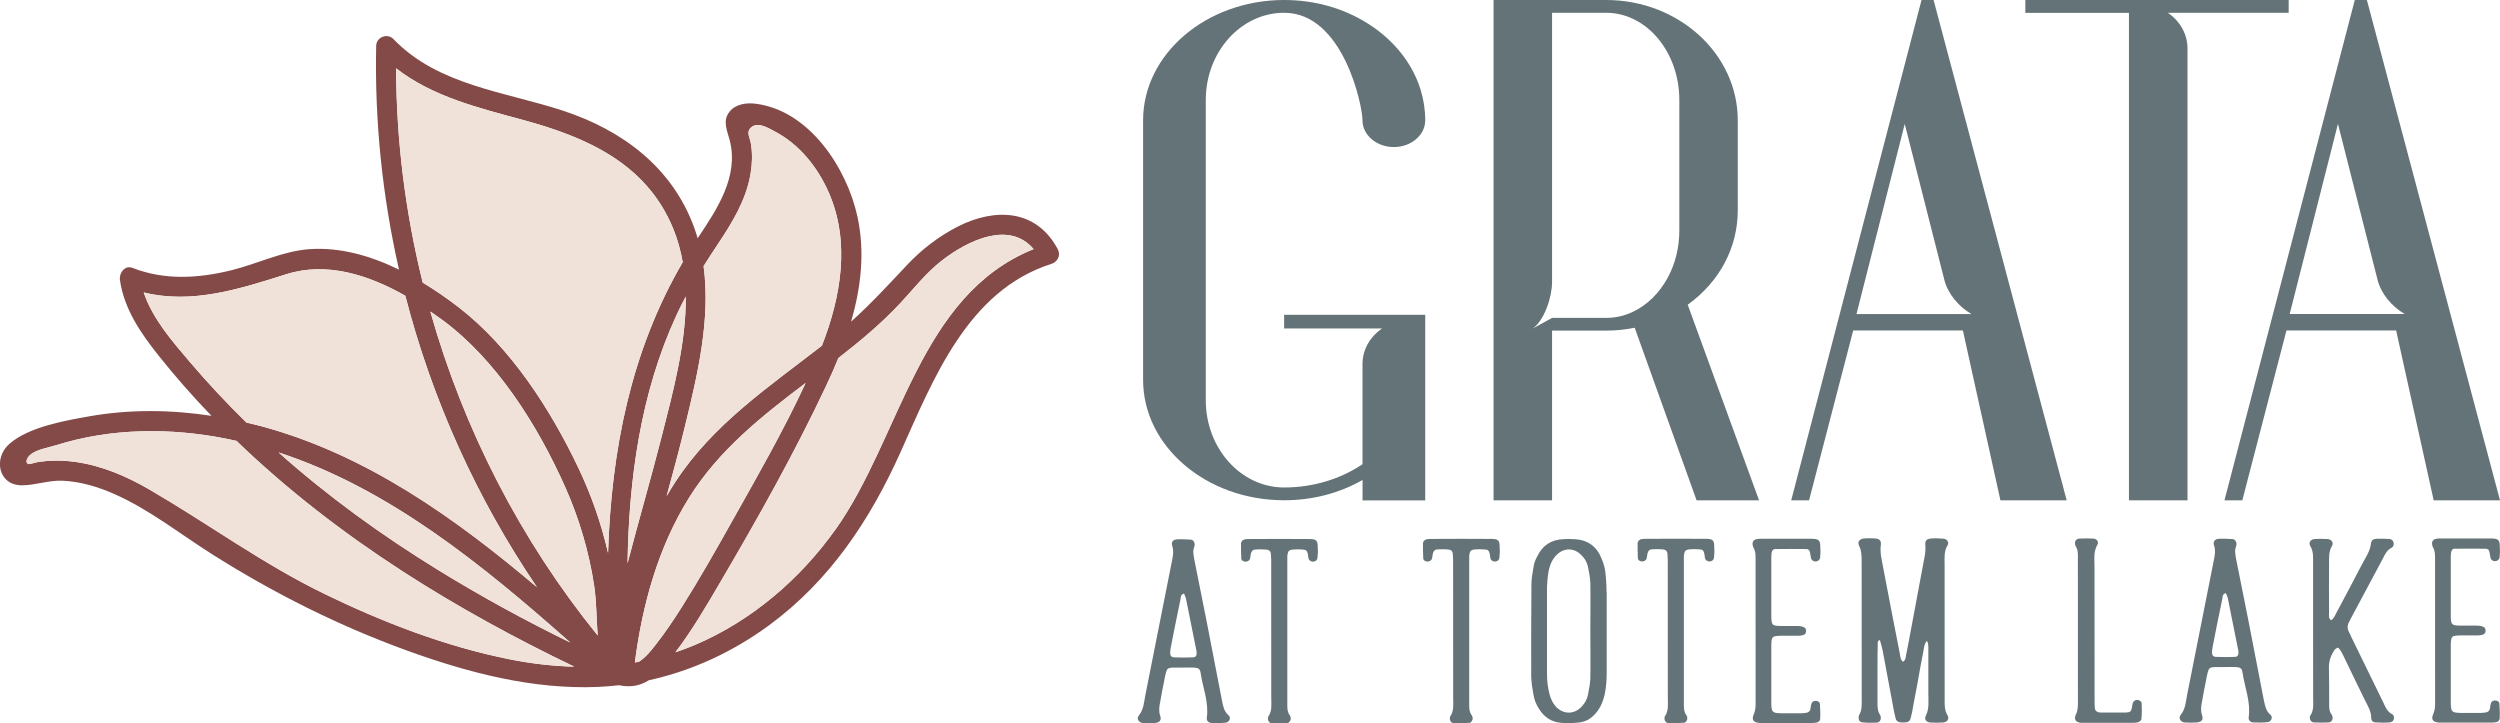 <?xml version="1.0" encoding="UTF-8"?>
<svg id="Layer_1" data-name="Layer 1" xmlns="http://www.w3.org/2000/svg" viewBox="0 0 473.45 136.98">
  <defs>
    <style>
      .cls-1 {
        fill: #f0e1d9;
      }

      .cls-1, .cls-2, .cls-3 {
        stroke-width: 0px;
      }

      .cls-2 {
        fill: #844a48;
      }

      .cls-3 {
        fill: #647377;
      }
    </style>
  </defs>
  <path class="cls-3" d="M231.44,132.78c-.97-4.99-1.93-9.98-2.9-14.97-.81-3.99-1.58-7.98-2.39-11.98-.1-.75-.3-1.45,0-2.19.05-.15.05-.3.1-.45,0-.55-.3-1-.81-1-.86-.05-1.72-.1-2.58-.05-.71.05-1.11.55-.86,1.25.35,1.05.1,2.05-.1,3.09-1.67,8.44-3.34,16.82-5.01,25.25-.25,1.3-.3,2.69-1.27,3.84-.4.55.05,1.3.81,1.35.76.05,1.47.05,2.23,0,.91-.05,1.37-.5,1.06-1.35-.3-.9-.2-1.75,0-2.65.2-1.25.45-2.49.71-3.74.1-.55.2-1.15.35-1.7.2-.8.4-1,1.22-1.05h2.08c.71,0,1.42-.05,2.08,0,.81.05,1.11.25,1.22,1.05.41,2.79,1.57,5.49,1.17,8.43-.1.5.26.95.81,1,.91.05,1.82.05,2.74-.05.71-.05,1.11-.95.56-1.4-.86-.75-1.02-1.69-1.22-2.69ZM225.96,124.49c-1.22.05-2.38.05-3.55,0-.61,0-.81-.35-.81-.95.05-.25.05-.55.1-.8.61-3.09,1.21-6.19,1.87-9.28.05-.4,0-.85.66-1.05.1.25.25.55.35.85.66,3.3,1.32,6.59,1.98,9.88.05.15.05.3.05.5.05.5-.2.85-.66.85Z"/>
  <path class="cls-3" d="M247.69,102.08c-3.6-.05-7.2,0-10.79,0-.35,0-.76,0-1.12.05-.41.1-.71.35-.76.75,0,.95,0,1.9.05,2.84,0,.4.41.65.81.65.35,0,.76-.2.86-.6.05-.3.1-.6.15-.9.1-.5.41-.8.86-.8.66-.05,1.27-.05,1.93,0,.71.05.96.3,1.01.95.05.55.05,1.1.05,1.6,0,8.53,0,17.01.01,25.55,0,1.2.2,2.44-.56,3.54-.05,0-.05.1-.05.15-.1.5.15,1.05.66,1.1,1.01.05,2.03,0,3.04-.05.35-.05.61-.5.61-.85-.05-.2-.05-.45-.2-.6-.51-.7-.46-1.5-.46-2.29,0-4.49,0-8.98,0-13.47,0-4.34,0-8.68,0-13.03v-1.4c.1-.9.3-1.15,1.17-1.2.56-.05,1.06-.05,1.62,0,.76,0,.96.2,1.11.9.05.25.05.5.1.75.1.4.46.65.86.65s.81-.25.86-.75c.05-.6.1-1.15.05-1.75,0-1.6-.2-1.8-1.87-1.79Z"/>
  <path class="cls-3" d="M282.15,102.06c-3.6-.05-7.2,0-10.79,0-.35,0-.76,0-1.12.05-.41.1-.71.35-.76.75,0,.95,0,1.9.05,2.84,0,.4.41.65.81.65.35,0,.76-.2.86-.6.05-.3.1-.6.15-.9.1-.5.41-.8.86-.8.66-.05,1.27-.05,1.92,0,.71.05.96.3,1.01.95.05.55.05,1.1.05,1.6,0,8.53,0,17.01.01,25.55,0,1.2.2,2.44-.56,3.54-.05,0-.05.1-.05.15-.1.5.15,1.05.66,1.1,1.01.05,2.02,0,3.04-.05.35-.05.61-.5.61-.85-.05-.2-.05-.45-.2-.6-.51-.7-.46-1.5-.46-2.29,0-4.49,0-8.98,0-13.47,0-4.34,0-8.68,0-13.03v-1.4c.1-.9.3-1.15,1.17-1.2.56-.05,1.06-.05,1.62,0,.76,0,.96.2,1.11.9.05.25.05.5.1.75.1.4.46.65.86.65s.81-.25.86-.75c.05-.6.1-1.15.05-1.75,0-1.6-.2-1.8-1.87-1.8Z"/>
  <path class="cls-3" d="M304.25,112.13c0-1-.05-2-.15-2.99-.05-1.2-.35-2.35-.81-3.39-.91-2.29-2.64-3.54-5.17-3.64-.66-.05-1.37-.05-2.08,0-2.28.1-3.95,1.2-4.91,3.25-.3.55-.56,1.15-.66,1.75-.2,1.2-.46,2.39-.45,3.64-.05,5.79-.05,11.63-.04,17.42.05,1.1.2,2.19.41,3.29.15,1,.51,1.94,1.07,2.79.96,1.54,2.33,2.49,4.16,2.64,1.11.1,2.28.05,3.34-.05,1.62-.15,2.79-1.05,3.7-2.35.61-.85.96-1.85,1.22-2.9.3-1.4.4-2.84.4-4.24,0-2.59,0-5.19,0-7.78,0-2.5,0-4.94,0-7.44ZM301.17,128.6c-.05,1-.25,2-.45,3-.15.8-.56,1.55-1.16,2.19-1.37,1.5-3.34,1.55-4.81.15-.66-.7-1.02-1.5-1.27-2.35-.35-1.3-.51-2.59-.51-3.94,0-5.49,0-10.98,0-16.47.05-.9.1-1.79.25-2.69.1-.65.3-1.35.56-1.94.25-.55.66-1.15,1.11-1.55,1.37-1.3,3.24-1.25,4.56.1.66.6,1.07,1.35,1.27,2.19.2,1,.41,2.05.46,3.09.05,2.99,0,6.04,0,9.03,0,3.04.05,6.14,0,9.18Z"/>
  <path class="cls-3" d="M322.8,102.04c-3.6-.05-7.2,0-10.79,0-.35,0-.76,0-1.12.05-.41.1-.71.35-.76.75,0,.95,0,1.9.05,2.84,0,.4.41.65.81.65.35,0,.76-.2.86-.6.05-.3.1-.6.15-.9.1-.5.4-.8.86-.8.66-.05,1.27-.05,1.92,0,.71.05.96.3,1.01.95.05.55.05,1.1.05,1.6,0,8.53,0,17.01.01,25.55,0,1.2.2,2.44-.56,3.54-.05,0-.05.1-.05.15-.1.5.15,1.05.66,1.1,1.01.05,2.02,0,3.04-.05.35-.05.61-.5.61-.85-.05-.2-.05-.45-.2-.6-.51-.7-.46-1.5-.46-2.29,0-4.49,0-8.98,0-13.47,0-4.34,0-8.68,0-13.03v-1.4c.1-.9.3-1.15,1.16-1.2.56-.05,1.06-.05,1.62,0,.76,0,.96.2,1.11.9.05.25.05.5.1.75.1.4.46.65.86.65s.81-.25.86-.75c.05-.6.1-1.15.05-1.75,0-1.6-.2-1.8-1.87-1.8Z"/>
  <path class="cls-3" d="M336.18,103.98c1.98-.05,3.95,0,5.93,0,.35,0,.61.25.66.6.1.35.1.75.2,1.1.1.45.51.7.96.65.35-.05.71-.3.76-.7.05-.55.1-1.15.05-1.75,0-1.6-.2-1.85-1.83-1.85-3.04,0-6.13,0-9.17,0-.31,0-.66,0-.97.05-.71.1-1.01.6-.81,1.3,0,.1.05.2.1.3.41.65.41,1.4.41,2.14,0,9.13,0,18.26.01,27.45,0,.65-.05,1.35-.35,2-.45,1.05-.1,1.55,1.12,1.65h.76c1.42,0,2.79,0,4.21,0,1.52,0,2.99,0,4.51,0,.35,0,.76,0,1.12-.05.51-.05.86-.35.86-.8.05-.9,0-1.79-.05-2.69,0-.4-.35-.65-.76-.65-.41-.05-.76.2-.86.55-.1.35-.15.75-.2,1.1-.1.3-.35.55-.71.6-.3.05-.61.1-.96.1-1.32,0-2.69,0-4,0-1.47-.05-1.67-.25-1.72-1.65v-.5c0-3.49,0-6.99,0-10.48,0-.35,0-.7.05-1.1.05-.6.3-.85.91-.9.35-.05.76-.05,1.12-.05,1.01,0,2.08,0,3.09,0,.3,0,.61-.05.91-.15.35-.1.51-.4.51-.75s-.15-.65-.51-.75c-.35-.15-.71-.2-1.06-.2h-2.94c-1.98,0-2.08-.1-2.08-2.09,0-3.49,0-7.04,0-10.58,0-.4,0-.75.05-1.15.05-.4.3-.75.71-.75Z"/>
  <path class="cls-3" d="M368.28,132.66c0-8.58,0-17.12-.01-25.7,0-1.25-.15-2.54.56-3.69.35-.55-.1-1.2-.76-1.25-.76-.05-1.52-.1-2.23-.05-.96.05-1.32.4-1.22,1.3.1,1.05-.1,2-.3,3-.81,4.34-1.62,8.63-2.42,12.97-.3,1.65-.61,3.29-.96,4.99-.05.35-.05.8-.56,1.1-.51-.45-.51-1.1-.61-1.65-1.07-5.34-2.08-10.68-3.1-16.02-.26-1.5-.71-3-.46-4.59.05-.7-.31-1.05-1.12-1.1-.66-.05-1.37-.05-2.08,0-.86.1-1.32.65-.91,1.45.46.95.46,1.9.46,2.94,0,8.63,0,17.32.01,26,0,1.05.1,2.14-.51,3.09-.05.1-.05.2-.05.3-.1.55.2,1.05.71,1.05.91.1,1.82.1,2.74.05.51-.05.81-.55.71-1.05,0-.15-.05-.35-.15-.45-.46-.7-.46-1.5-.46-2.3,0-2.19,0-4.34,0-6.54,0-1.5,0-3.04.05-4.59,0-.2-.1-.55.41-.7.2.65.35,1.3.51,1.94.71,3.89,1.47,7.83,2.19,11.73.1.4.2.8.3,1.25.1.35.41.6.81.65.35.05.76.05,1.12,0,.4,0,.71-.25.86-.65.1-.4.2-.8.3-1.25.3-1.69.61-3.39.96-5.14.4-2.3.81-4.59,1.26-6.84.1-.5.1-1.05.61-1.55.3.6.25,1.15.25,1.65,0,2.79,0,5.59,0,8.38,0,1.45.2,2.84-.51,4.24-.3.6.15,1.15.86,1.2.81.05,1.62.05,2.38,0,.91-.05,1.32-.7.86-1.45-.51-.85-.51-1.79-.51-2.74Z"/>
  <path class="cls-3" d="M404.77,132.54c-.41,0-.76.25-.86.6-.1.25-.1.5-.15.8-.15.8-.3.95-1.16,1-1.57,0-3.09,0-4.66,0-.15,0-.35,0-.51-.05-.41-.1-.66-.35-.71-.75-.05-.55-.05-1.15-.05-1.75,0-8.28,0-16.57-.01-24.9,0-1.45-.26-2.94.55-4.34.3-.5-.1-1.1-.71-1.15-.91-.05-1.83-.05-2.74,0-.61.05-.91.55-.76,1.15,0,.1.05.25.1.3.51.8.41,1.65.41,2.5,0,8.98,0,17.97.01,26.95,0,.85,0,1.65-.4,2.45-.41.9,0,1.45.96,1.54h1.17c1.27,0,2.58,0,3.85,0h4.51c.41,0,.86,0,1.27-.1.26-.1.66-.35.66-.6.1-1,.1-2,.05-2.99,0-.35-.41-.6-.81-.65Z"/>
  <path class="cls-3" d="M428.74,132.68c-.97-4.99-1.93-9.98-2.9-14.97-.81-3.99-1.58-7.98-2.39-11.97-.1-.75-.3-1.45,0-2.2.05-.15.05-.3.1-.45,0-.55-.3-1-.81-1-.86-.05-1.72-.1-2.58-.05-.71.05-1.11.55-.86,1.25.35,1.05.1,2.05-.1,3.09-1.67,8.43-3.34,16.82-5.01,25.25-.25,1.3-.3,2.69-1.26,3.84-.41.55.05,1.3.81,1.35.76.05,1.47.05,2.23,0,.91-.05,1.37-.5,1.06-1.35-.3-.9-.2-1.75,0-2.65.2-1.25.45-2.5.71-3.74.1-.55.2-1.15.35-1.7.2-.8.4-1,1.22-1.05h2.08c.71,0,1.42-.05,2.08,0,.81.05,1.11.25,1.22,1.05.41,2.79,1.57,5.49,1.17,8.43-.1.5.26.95.81,1,.91.05,1.82.05,2.74-.05.71-.05,1.11-.95.56-1.4-.86-.75-1.02-1.7-1.22-2.69ZM423.26,124.4c-1.22.05-2.38.05-3.55,0-.61,0-.81-.35-.81-.95.05-.25.05-.55.1-.8.61-3.09,1.21-6.19,1.87-9.28.05-.4,0-.85.66-1.05.1.25.25.55.35.85.66,3.29,1.32,6.58,1.98,9.88.05.15.05.3.05.5.05.5-.2.85-.66.85Z"/>
  <path class="cls-3" d="M453.02,135.26c-.96-.5-1.27-1.4-1.68-2.24-2.03-4.19-4.06-8.33-6.09-12.47-.1-.3-.25-.6-.41-.85-.35-.7-.3-1.35.05-1.95.1-.2.2-.4.3-.6,2.02-3.79,4.05-7.59,6.08-11.38.4-.8.76-1.6,1.67-2.05.35-.2.46-.6.35-1-.1-.4-.41-.6-.81-.65-.71-.05-1.47-.05-2.23-.05-.91.05-1.16.25-1.27,1.1-.1.75-.4,1.45-.76,2.1-.41.75-.81,1.5-1.22,2.25-1.52,2.89-3.04,5.84-4.61,8.73-.25.45-.41,1-.96,1.25-.51-.4-.35-1-.35-1.5-.05-3.04,0-6.14,0-9.18,0-1.15-.1-2.29.56-3.39.35-.6-.1-1.25-.86-1.3-.81-.05-1.62-.05-2.43,0-.76.05-1.22.7-.81,1.35.61,1.05.51,2.1.51,3.19,0,8.48,0,16.97.01,25.4,0,1.25.2,2.45-.56,3.54-.05.05-.05.1-.05.15-.1.5.2,1.05.71,1.1.96.05,1.93.05,2.89,0,.51-.05.81-.6.66-1.1,0-.15-.05-.3-.15-.4-.51-.65-.46-1.4-.46-2.15,0-2.29,0-4.54-.05-6.84,0-1.2.4-2.25,1.06-3.24.15-.2.41-.3.61-.45.56.4.71.9.97,1.35,1.37,2.89,2.79,5.74,4.16,8.58.56,1.1,1.22,2.15,1.22,3.44,0,.45.3.8.81.8.91.05,1.82.1,2.73,0,.71-.05,1.01-.9.56-1.45-.05-.05-.1-.1-.15-.1Z"/>
  <path class="cls-3" d="M464.86,103.92c1.98-.05,3.95,0,5.93,0,.35,0,.61.25.66.6.1.35.1.75.2,1.1.1.45.51.7.96.65.35-.05.71-.3.76-.7.05-.55.1-1.15.05-1.75,0-1.6-.2-1.85-1.83-1.85-3.04,0-6.13,0-9.17,0-.31,0-.66,0-.97.05-.71.1-1.01.6-.81,1.3,0,.1.05.2.1.3.41.65.41,1.4.41,2.14,0,9.13,0,18.26.01,27.45,0,.65-.05,1.35-.35,2-.45,1.05-.1,1.54,1.12,1.64h.76c1.42,0,2.79,0,4.21,0h4.51c.35,0,.76,0,1.12-.05.51-.05.86-.35.86-.8.05-.9,0-1.79-.05-2.69,0-.4-.35-.65-.76-.65-.41-.05-.76.2-.86.55-.1.35-.15.75-.2,1.1-.1.3-.35.55-.71.6-.3.05-.61.1-.96.1h-4c-1.47-.05-1.67-.25-1.72-1.65v-.5c0-3.5,0-6.99,0-10.48,0-.35,0-.7.05-1.1.05-.6.3-.85.91-.9.35-.05.76-.05,1.12-.05,1.01,0,2.08,0,3.09,0,.31,0,.61-.05.91-.15.35-.1.51-.4.51-.75s-.15-.65-.51-.75c-.35-.15-.71-.2-1.06-.2-.96,0-1.98,0-2.94,0-1.98,0-2.08-.1-2.08-2.1,0-3.5,0-7.04,0-10.58,0-.4,0-.75.05-1.15.05-.4.3-.75.71-.75Z"/>
  <path class="cls-3" d="M333.13,94.75l-13.51-37.04c6.04-4.35,9.48-10.83,9.48-17.89v-17.03c0-12.57-11.18-22.79-24.93-22.79h-21.32v94.75h11.08v-32.14s10.24,0,10.24,0c1.82,0,3.63-.18,5.41-.54l11.72,32.68h11.83ZM318.03,43.68c0,3.16-.75,6.23-2.18,8.88-1.58,2.93-3.93,5.24-6.63,6.5h0c-1.6.76-3.3,1.14-5.04,1.14h-10.25l-3.69,2.04c2.24-1.54,3.69-6.04,3.69-8.8V2.43s10.25-.01,10.25-.01c7.64,0,13.85,7.41,13.85,16.52v24.74Z"/>
  <path class="cls-3" d="M363.9,0l-24.68,94.75h3.38s8.36-32.17,8.36-32.17h20.77l7.11,32.17h12.55L366.18,0h-2.29ZM368.22,53.01c.7,2.66,2.64,4.99,5.14,6.47h-21.78s9.14-36.01,9.14-36.01l7.48,29.45.02.09Z"/>
  <path class="cls-3" d="M473.45,94.75L448.24,0h-2.29l-24.68,94.75h3.38s8.36-32.17,8.36-32.17h20.77l7.11,32.17h12.55ZM454.5,59.47h-20.88s9.14-36.01,9.14-36.01l7.48,29.45.02.09c.7,2.66,2.64,4.99,5.14,6.47h-.91Z"/>
  <path class="cls-3" d="M403.19,94.75h11.08V9.18c0-2.76-1.46-5.21-3.71-6.75h22.87V0h-49.87v2.44h19.62v92.31Z"/>
  <path class="cls-3" d="M269.91,94.75v-35.13h-26.72v2.59h18.53c-2.19,1.5-3.63,3.89-3.69,6.57v19.13c-4.21,2.85-9.46,4.41-14.84,4.41-8.19,0-14.84-7.41-14.84-16.52V18.93c0-9.1,6.66-16.51,14.84-16.51,11.2,0,14.84,17.58,14.84,20.37s2.66,5.06,5.94,5.06,5.94-2.27,5.94-5.06c0-1.98-.3-3.95-.89-5.84-1.53-4.93-5.02-9.34-9.86-12.42-.08-.05-.16-.1-.26-.16C254.32,1.51,248.89,0,243.2,0c-14.73,0-26.72,10.22-26.72,22.79v49.16c0,12.57,11.98,22.79,26.72,22.79,5.33,0,10.43-1.32,14.84-3.84v3.86h11.87Z"/>
  <path class="cls-2" d="M181.44,42.88c-3.51,1.78-6.82,4.29-9.52,7.15-3.55,3.77-6.93,7.46-10.74,10.88,1.88-6.46,2.66-13.18,1.2-19.89-2-9.18-9.12-20.13-19.31-21.38-1.7-.21-3.71.05-4.87,1.46-1.45,1.77-.48,3.59,0,5.49,1.75,6.78-2.37,12.99-5.97,18.36-.04.06-.07.12-.11.17-.19-.66-.4-1.31-.63-1.96-4.16-11.46-13.61-18.5-24.88-22.2-11-3.61-23.69-4.79-32.1-13.56-1.14-1.19-3.24-.37-3.27,1.28-.31,14.29,1.18,28.53,4.32,42.38-5.35-2.61-11.13-4.27-16.88-3.88-5.13.35-9.93,2.79-14.9,4.01-6.28,1.54-12.58,1.92-18.7-.46-1.46-.57-2.55,1.01-2.37,2.28.8,5.54,3.92,10.05,7.33,14.34,3.15,3.96,6.5,7.76,10.01,11.4-7.68-1.17-15.52-1.26-23.18.1-4.62.82-11.41,2-15.08,5.2-3.1,2.7-2.14,7.88,2.37,7.86,2.61-.01,5.06-1,7.75-.87,3.43.18,6.76,1.18,9.88,2.58,6.56,2.93,12.29,7.48,18.33,11.31,11.64,7.37,24.04,13.59,37,18.29,11.51,4.17,23.76,7.39,36.1,6.87,1.34-.06,2.68-.17,4-.32,1.99.41,3.83.21,5.65-.94,8.23-1.8,15.98-5.41,22.84-10.46,11.45-8.44,19.04-19.87,24.81-32.69,6.22-13.84,12.72-30.65,28.58-35.7,1.17-.37,1.83-1.61,1.23-2.76-4.01-7.6-11.83-7.91-18.89-4.34ZM120.98,125.33c-.25.05-.5.08-.75.12,1.42-10.92,4.4-21.8,10.27-31.2,5.61-8.99,13.77-15.45,22.08-21.73-4.18,9.01-9.19,17.74-14.03,26.36-3.03,5.41-6.1,10.81-9.41,16.06-1.56,2.47-3.19,4.89-4.99,7.19-1.02,1.3-1.87,2.35-3.17,3.21ZM118.84,106.72c.25-16.1,2.48-32.28,9.23-46.95.56-1.23,1.17-2.43,1.8-3.61.07,8.87-2.42,18.07-4.51,26.29-2.07,8.12-4.42,16.17-6.53,24.27ZM135.88,46.34c2.76-4.12,5.42-8.43,6.26-13.4.32-1.88.38-3.76.09-5.64-.21-1.36-1.03-2.33.1-3.23,1.25-1.01,3.11.14,4.43.84,4.66,2.46,8.07,6.75,10.18,11.52,4.14,9.41,2.32,19.77-1.28,29.03-10.05,7.8-20.65,14.92-27.75,25.79-.58.89-1.13,1.79-1.66,2.71,1.2-4.38,2.39-8.77,3.46-13.18,2.36-9.66,4.91-20.3,3.54-30.37.86-1.36,1.73-2.72,2.63-4.06ZM75.01,12.94c6.92,5.38,15.64,7.49,24.08,9.79,12.05,3.28,23.35,8.26,28.41,20.6.84,2.05,1.41,4.17,1.79,6.33-9.86,16.87-13.52,35.76-14.14,55.06-1.28-5.53-3.16-10.94-5.6-16.07-5.32-11.17-12.89-22.93-22.79-30.53-2.08-1.6-4.33-3.17-6.71-4.6-3.28-13.24-5-26.87-5.04-40.57ZM113.19,120.33c-14.65-18.09-25.4-39.07-31.69-61.35.75.51,1.49,1.03,2.2,1.55,10.35,7.6,18.16,20.08,23.33,31.68,2.65,5.95,4.52,12.28,5.5,18.72.46,3.06.42,6.26.67,9.39ZM35.98,68.58c-3.41-4.01-7.07-8.19-8.77-13.2,9.12,2.27,18.14-.64,27.02-3.45,7.65-2.42,15.6.15,22.53,4.08,5.06,19.63,13.5,38.36,24.93,55.19-15.58-13.16-32.36-25.14-52.23-30.49-.92-.25-1.85-.46-2.78-.68-3.74-3.65-7.31-7.47-10.7-11.45ZM108.01,121.69c-8.56-4.18-16.95-8.76-25.05-13.75-10.67-6.57-20.86-13.93-30.21-22.26,21.06,6.89,38.7,21.38,55.26,36.01ZM61.42,112.46c-11.63-5.65-21.86-13.18-32.97-19.66-4.4-2.57-9.12-4.62-14.19-5.32-2.42-.34-4.84-.34-7.26.06-.23.04-1.5.44-1.67.34-.78-.49.14-1.52.38-1.73,1.12-1.01,3.49-1.39,4.94-1.84,10.39-3.25,21.55-3.33,32.17-1.23.66.13,1.31.28,1.96.42,9.61,9.27,20.25,17.47,31.46,24.71,10.41,6.74,21.33,12.68,32.5,18.05-4.08-.1-8.16-.59-12.21-1.39-12.16-2.43-23.98-7-35.11-12.4ZM158.19,100.32c-6.67,9.37-15.82,17.2-26.43,21.75-1.27.54-2.56,1.02-3.85,1.46,3.18-4.16,5.85-8.76,8.49-13.25,7.13-12.15,14.11-24.55,20.11-37.31.8-1.69,1.56-3.42,2.27-5.17,4.13-3.21,8.15-6.56,11.73-10.39,2.6-2.79,4.84-5.73,7.88-8.08,5.04-3.91,12.82-7.54,17.36-2.16-21.77,8.76-25.14,35.7-37.54,53.14Z"/>
  <g>
    <path class="cls-1" d="M129.3,49.66c-.38-2.15-.95-4.27-1.79-6.33-5.06-12.35-16.36-17.33-28.41-20.6-8.45-2.3-17.17-4.4-24.08-9.79.04,13.71,1.76,27.34,5.04,40.57,2.38,1.44,4.64,3.01,6.71,4.6,9.9,7.6,17.47,19.35,22.79,30.53,2.44,5.13,4.33,10.53,5.6,16.07.62-19.3,4.28-38.19,14.14-55.06Z"/>
    <path class="cls-1" d="M54.23,51.93c-8.87,2.81-17.9,5.73-27.02,3.45,1.7,5.01,5.35,9.18,8.77,13.2,3.39,3.98,6.97,7.8,10.7,11.45.93.22,1.86.43,2.78.68,19.87,5.35,36.65,17.32,52.23,30.49-11.43-16.82-19.87-35.55-24.93-55.19-6.93-3.93-14.88-6.51-22.53-4.08Z"/>
    <path class="cls-1" d="M108.01,121.69c-16.56-14.63-34.2-29.12-55.26-36.01,9.35,8.34,19.54,15.7,30.21,22.26,8.11,4.99,16.49,9.57,25.05,13.75Z"/>
    <path class="cls-1" d="M44.78,83.49c-.65-.15-1.3-.29-1.96-.42-10.62-2.11-21.79-2.02-32.17,1.23-1.45.45-3.82.83-4.94,1.84-.24.22-1.16,1.24-.38,1.73.17.1,1.44-.3,1.67-.34,2.42-.39,4.84-.39,7.26-.06,5.08.71,9.79,2.76,14.19,5.32,11.11,6.48,21.34,14.01,32.97,19.66,11.13,5.41,22.95,9.97,35.11,12.4,4.05.81,8.13,1.29,12.21,1.39-11.18-5.37-22.09-11.32-32.5-18.05-11.21-7.25-21.84-15.44-31.46-24.71Z"/>
    <path class="cls-1" d="M112.52,110.95c-.98-6.45-2.84-12.77-5.5-18.72-5.17-11.61-12.97-24.08-23.33-31.68-.71-.52-1.45-1.04-2.2-1.55,6.29,22.27,17.04,43.26,31.69,61.35-.25-3.13-.21-6.32-.67-9.39Z"/>
    <path class="cls-1" d="M118.84,106.72c2.1-8.11,4.46-16.15,6.53-24.27,2.09-8.22,4.58-17.41,4.51-26.29-.63,1.18-1.23,2.38-1.8,3.61-6.75,14.67-8.98,30.85-9.23,46.95Z"/>
    <path class="cls-1" d="M158.19,100.32c12.41-17.44,15.77-44.38,37.54-53.14-4.54-5.38-12.32-1.75-17.36,2.16-3.03,2.35-5.28,5.29-7.88,8.08-3.57,3.83-7.59,7.19-11.73,10.39-.71,1.75-1.47,3.48-2.27,5.17-6,12.76-12.97,25.15-20.11,37.31-2.63,4.49-5.3,9.08-8.49,13.25,1.29-.43,2.58-.91,3.85-1.46,10.61-4.55,19.76-12.38,26.43-21.75Z"/>
    <path class="cls-1" d="M152.58,72.52c-8.31,6.28-16.47,12.74-22.08,21.73-5.87,9.41-8.85,20.28-10.27,31.2.25-.04.5-.08.75-.12,1.3-.85,2.16-1.91,3.17-3.21,1.8-2.3,3.43-4.72,4.99-7.19,3.31-5.24,6.37-10.65,9.41-16.06,4.84-8.61,9.85-17.34,14.03-26.36Z"/>
    <path class="cls-1" d="M126.24,93.96c.53-.91,1.08-1.82,1.66-2.71,7.09-10.87,17.69-17.99,27.75-25.79,3.61-9.26,5.42-19.62,1.28-29.03-2.1-4.77-5.51-9.06-10.18-11.52-1.32-.7-3.17-1.84-4.43-.84-1.13.91-.31,1.87-.1,3.23.29,1.89.23,3.77-.09,5.64-.84,4.97-3.5,9.28-6.26,13.4-.9,1.35-1.77,2.7-2.63,4.06,1.37,10.07-1.18,20.71-3.54,30.37-1.08,4.41-2.26,8.8-3.46,13.18Z"/>
  </g>
</svg>